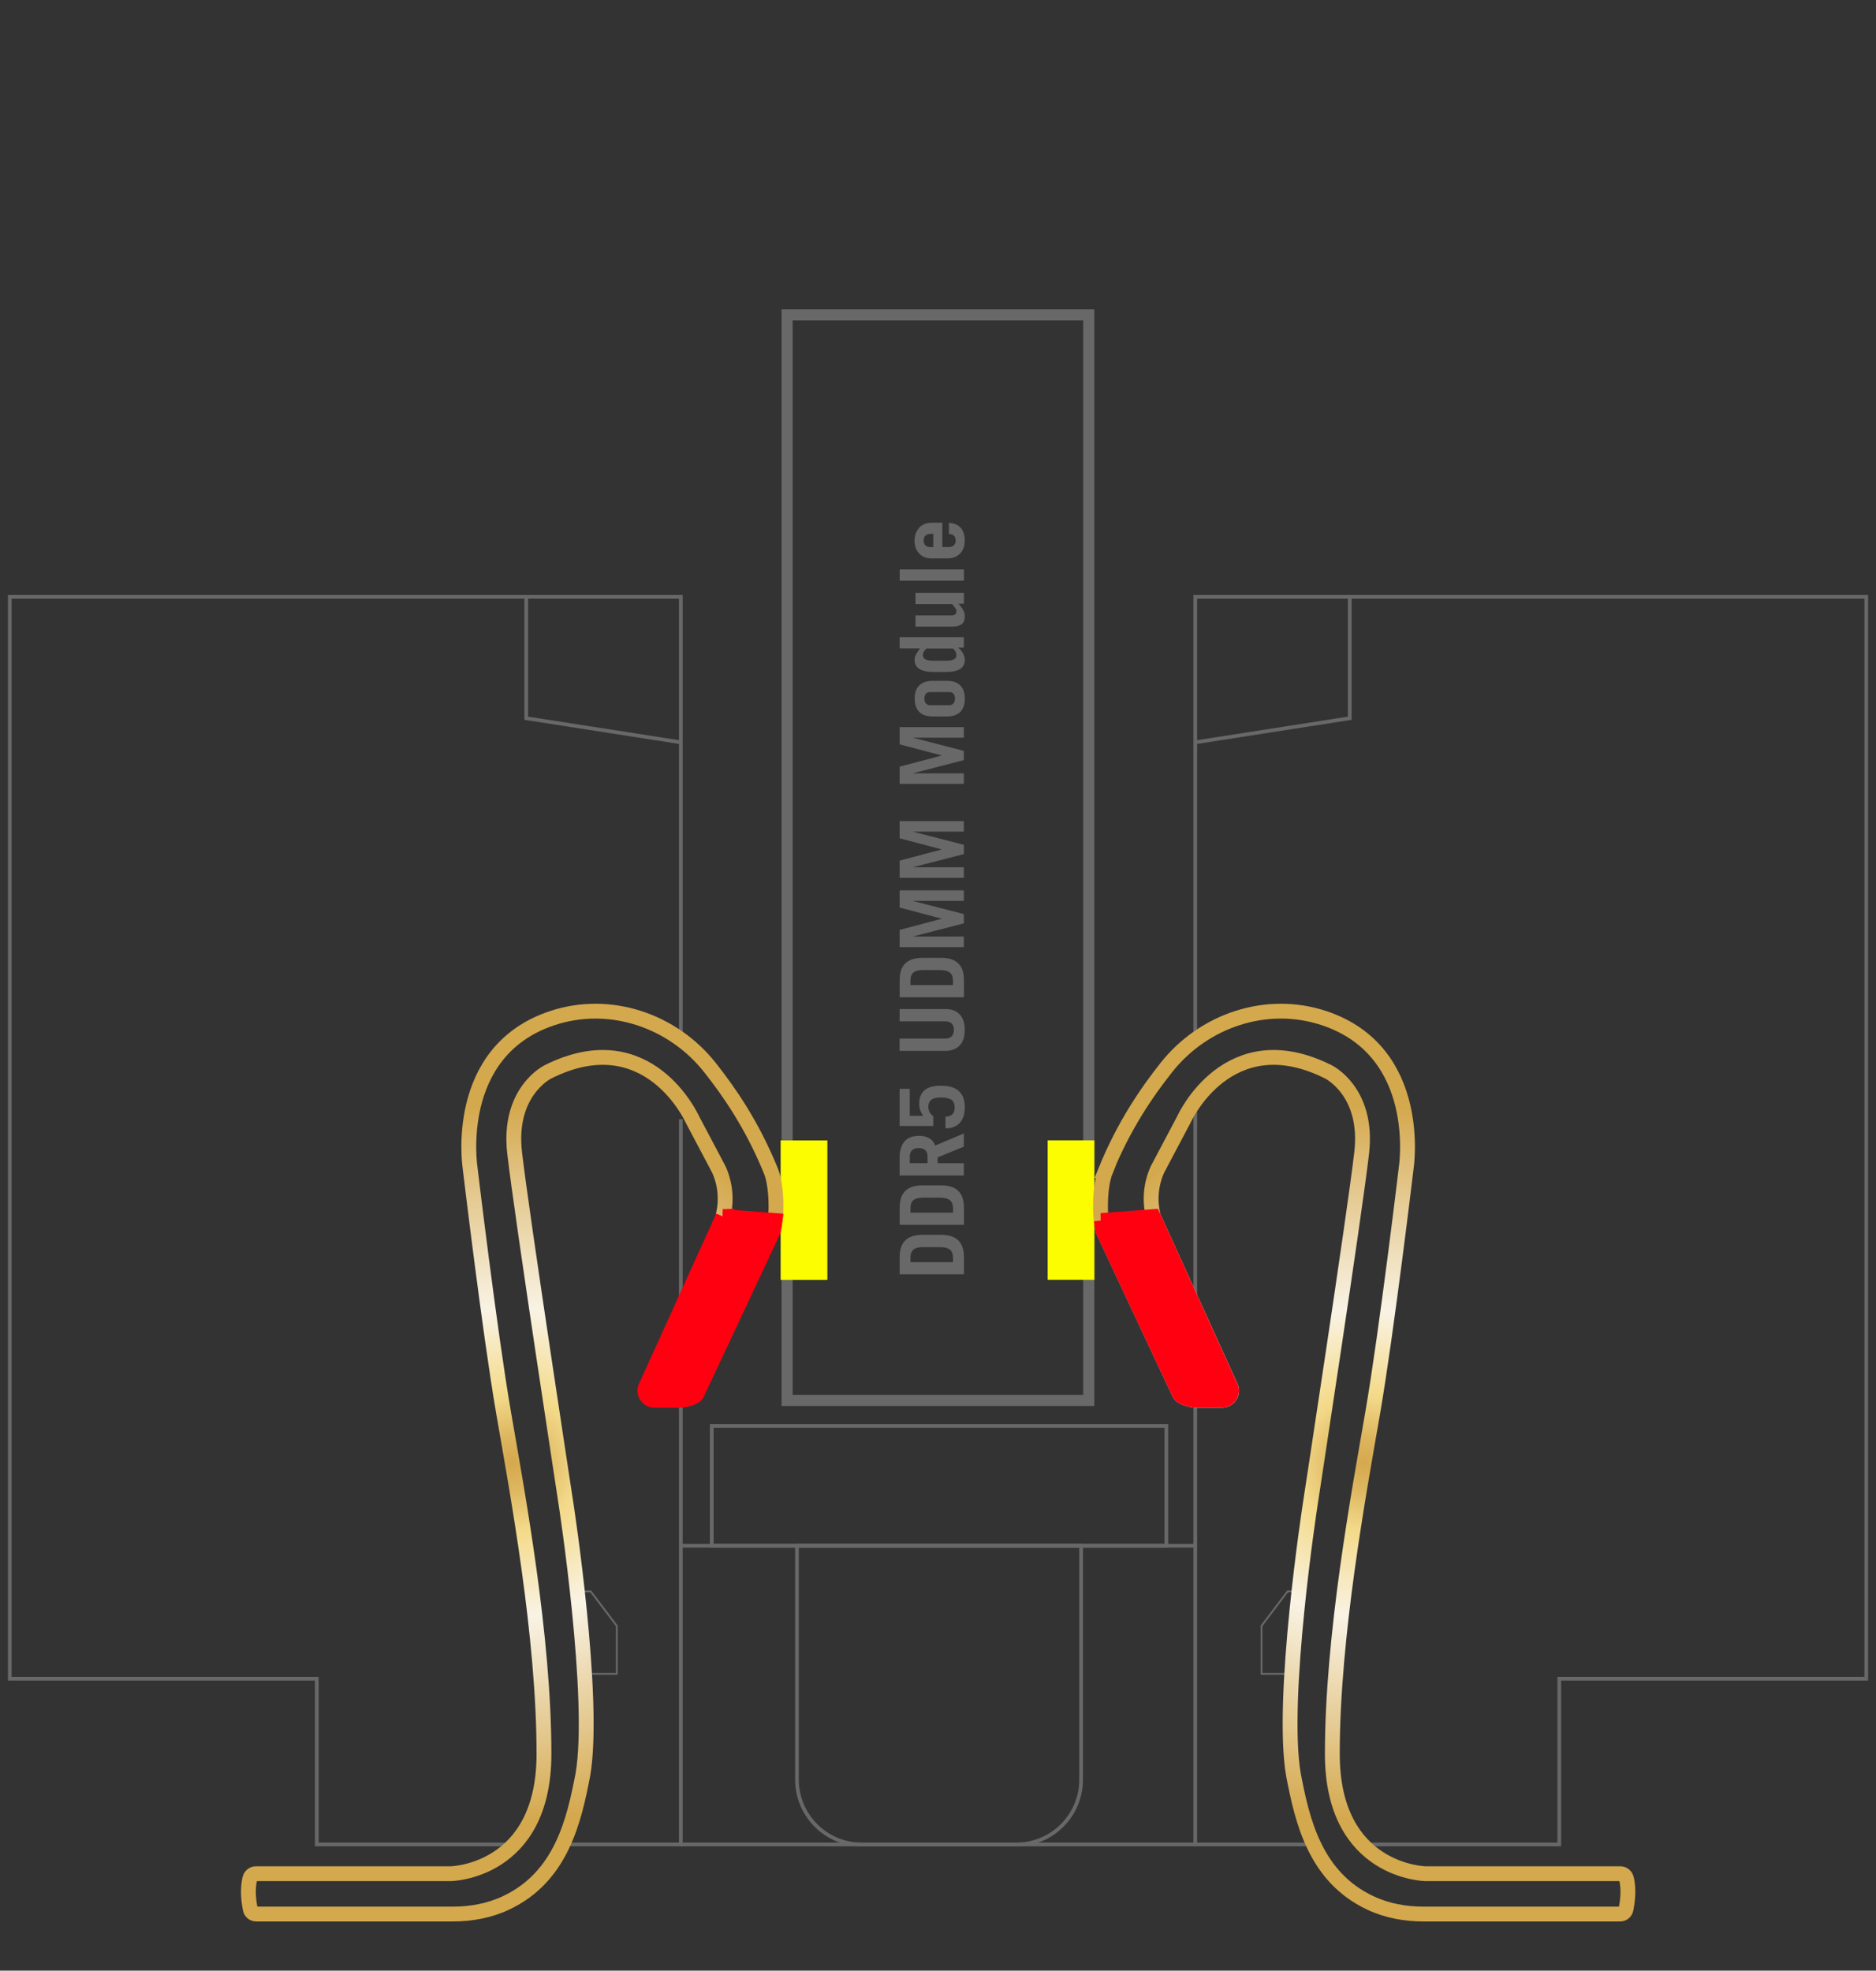 <?xml version="1.0" encoding="UTF-8"?><svg id="_圖層_1" xmlns="http://www.w3.org/2000/svg" xmlns:xlink="http://www.w3.org/1999/xlink" viewBox="0 0 252.93 265.73"><rect x="0" y="0" width="252.93" height="265.73" fill="#333333" stroke="none"/><defs><style>.cls-1{stroke-width:1.5px;}.cls-1,.cls-2,.cls-3,.cls-4,.cls-5,.cls-6{stroke-miterlimit:10;}.cls-1,.cls-3,.cls-4,.cls-5,.cls-6{fill:none;}.cls-1,.cls-5,.cls-6{stroke:#686868;}.cls-2{fill:#f01;stroke:#f01;}.cls-2,.cls-3,.cls-4{stroke-width:2px;}.cls-3{stroke:url(#_未命名漸層_13);}.cls-4{stroke:url(#_未命名漸層_13-2);}.cls-7{fill:#686868;}.cls-7,.cls-8{stroke-width:0px;}.cls-8{fill:#fbfd00;}.cls-5{stroke-width:.25px;}.cls-6{stroke-width:.5px;}</style><radialGradient id="_未命名漸層_13" cx="-68.3" cy="197.22" fx="-68.3" fy="197.22" r="50.82" gradientTransform="translate(115.6) rotate(-180) scale(1 -1)" gradientUnits="userSpaceOnUse"><stop offset="0" stop-color="#d5a84e"/><stop offset=".07" stop-color="#ddb65f"/><stop offset=".18" stop-color="#f3da8b"/><stop offset=".19" stop-color="#f4db8c"/><stop offset=".41" stop-color="#f9f3e5"/><stop offset=".95" stop-color="#d4a84d"/></radialGradient><radialGradient id="_未命名漸層_13-2" cx="-183.14" cy="197.22" fx="-183.14" fy="197.22" r="50.82" gradientTransform="translate(252.2)" xlink:href="#_未命名漸層_13"/></defs><polyline class="cls-5" points="77.53 214.59 79.64 214.59 83.16 219.24 83.16 225.71 79.5 225.71"/><polyline class="cls-5" points="175.72 214.59 173.6 214.59 170.08 219.24 170.08 225.71 173.74 225.71"/><rect class="cls-1" x="106.12" y="42.46" width="40.67" height="146.38"/><polyline class="cls-6" points="70.95 80.48 70.95 96.85 91.79 100.1"/><line class="cls-6" x1="91.79" y1="176.53" x2="91.79" y2="150.92"/><polyline class="cls-6" points="75.85 248.71 91.79 248.71 91.79 188.83"/><polyline class="cls-6" points="91.79 139.65 91.79 80.48 1.32 80.48 1.32 226.37 42.71 226.37 42.71 248.71 69.06 248.71"/><rect class="cls-8" x="105.25" y="153.78" width="6.3" height="18.81"/><rect class="cls-6" x="95.96" y="192.27" width="61.29" height="16.16"/><path class="cls-6" d="M107.46,208.43h38.3v31.54c0,4.83-3.92,8.75-8.75,8.75h-20.81c-4.83,0-8.75-3.92-8.75-8.75v-31.54h0Z"/><line class="cls-6" x1="161.15" y1="208.43" x2="91.79" y2="208.43"/><line class="cls-6" x1="161.15" y1="248.71" x2="91.79" y2="248.71"/><polyline class="cls-6" points="181.98 80.48 181.98 96.85 161.15 100.1"/><line class="cls-6" x1="161.15" y1="176.53" x2="161.15" y2="149.88"/><polyline class="cls-6" points="177.08 248.71 161.15 248.71 161.15 188.77"/><polyline class="cls-6" points="161.15 139.65 161.15 80.48 251.62 80.48 251.62 226.37 210.23 226.37 210.23 248.71 183.87 248.71"/><rect class="cls-8" x="141.24" y="153.78" width="6.3" height="18.81" transform="translate(288.79 326.36) rotate(-180)"/><path class="cls-3" d="M149.02,157.93c2.55-6.28,5.69-10.76,8.21-13.95,5.04-6.4,13.55-9.26,21.28-6.69,13.55,4.49,11.08,20.2,11.08,20.2,0,0-2.64,22.15-4.52,33.04-1.88,10.89-5.44,30.03-5.44,45.99,0,15.96,12.58,16.14,12.58,16.14h26.26c.38,0,.7.26.8.62.4,1.52.14,3.26-.05,4.18-.08.38-.41.64-.8.64h-26.47c-2.47,0-4.94-.44-7.17-1.49-7.54-3.52-9.22-11.23-10.39-17.28-1.78-10.23,2.25-36.42,2.25-36.42,0,0,6.01-39.23,6.95-47.49s-4.5-10.89-4.5-10.89c-13.54-6.79-19.45,6.38-19.45,6.38l-3.59,6.79c-.9,1.99-1.09,4.23-.54,6.35l10.49,23.11c.24.84-.39,1.67-1.26,1.67h-3.48c-.58,0-2.09-.38-2.26-.93l-10.26-21.89c-.57-2.02-.48-6.13.31-8.08Z"/><path class="cls-4" d="M104.52,164.58c.24-2.15.06-5.09-.57-6.65-2.55-6.28-5.69-10.76-8.21-13.95-5.04-6.4-13.55-9.26-21.28-6.69-13.55,4.49-11.08,20.2-11.08,20.2,0,0,2.64,22.15,4.52,33.04s5.44,30.03,5.44,45.99-12.58,16.14-12.58,16.14h-26.26c-.38,0-.7.26-.8.62-.4,1.52-.14,3.26.05,4.18.08.38.41.64.8.64h26.47c2.47,0,4.94-.44,7.17-1.49,7.54-3.52,9.22-11.23,10.39-17.28,1.78-10.23-2.25-36.42-2.25-36.42,0,0-6.01-39.23-6.95-47.49s4.5-10.89,4.5-10.89c13.54-6.79,19.45,6.38,19.45,6.38l3.59,6.79c.9,1.99,1.09,4.23.54,6.35"/><path class="cls-2" d="M97.48,164.05l-10.49,23.11c-.24.84.39,1.67,1.26,1.67h3.48c.58,0,2.09-.38,2.26-.93l10.26-21.89c.11-.4.2-.89.26-1.43l-7.04-.53Z"/><path class="cls-2" d="M148.47,164.58c.06.54.15,1.02.26,1.43l10.26,21.89c.17.55,1.68.93,2.26.93h3.48c.87,0,1.5-.83,1.26-1.67l-10.49-23.11-7.04.53Z"/><path class="cls-7" d="M124.38,166.51h2.5c2.06,0,3.08.99,3.08,2.96v2.36h-8.66v-2.36c0-1.98,1.03-2.96,3.08-2.96ZM126.81,168.17h-2.39c-.58,0-1,.11-1.27.34-.27.22-.4.59-.4,1.11v.57h5.74v-.52c0-.55-.14-.94-.42-1.16-.28-.22-.7-.34-1.26-.34Z"/><path class="cls-7" d="M124.38,159.84h2.5c2.06,0,3.08.99,3.08,2.96v2.36h-8.66v-2.36c0-1.98,1.03-2.96,3.08-2.96ZM126.81,161.5h-2.39c-.58,0-1,.11-1.27.34-.27.22-.4.59-.4,1.1v.58h5.74v-.52c0-.55-.14-.94-.42-1.16-.28-.22-.7-.34-1.26-.34Z"/><path class="cls-7" d="M123.88,153.16c1.14,0,1.88.44,2.21,1.31l3.86-1.63v1.78l-3.53,1.44v.79h3.53v1.66h-8.66v-2.44c0-.9.21-1.61.64-2.13.43-.52,1.08-.77,1.95-.77ZM123.86,154.81c-.39,0-.69.1-.89.29s-.31.48-.31.86v.88h2.4v-.89c0-.37-.1-.65-.31-.85s-.5-.29-.89-.29Z"/><path class="cls-7" d="M122.66,150.46h1.8c-.17-.24-.3-.49-.39-.74s-.14-.53-.14-.85c0-.83.24-1.45.72-1.86.48-.41,1.22-.61,2.21-.61,1.08,0,1.89.24,2.42.73.53.48.8,1.21.8,2.18,0,.9-.23,1.6-.68,2.1s-1.09.74-1.93.74v-1.58c.82,0,1.24-.41,1.24-1.24,0-.52-.16-.87-.48-1.06-.32-.19-.79-.28-1.4-.28-.57,0-.99.1-1.26.31-.27.21-.41.52-.41.95,0,.52.22.94.67,1.27v1.31h-4.54v-5h1.37v3.64Z"/><path class="cls-7" d="M128.61,138.9c0-.78-.4-1.18-1.21-1.18h-6.11v-1.66h6.13c.85,0,1.5.24,1.96.72.46.48.69,1.18.69,2.11s-.23,1.62-.7,2.1c-.46.48-1.12.72-1.96.72h-6.13v-1.66h6.11c.81,0,1.21-.39,1.21-1.16Z"/><path class="cls-7" d="M124.38,129.16h2.5c2.06,0,3.08.99,3.08,2.96v2.36h-8.66v-2.36c0-1.98,1.03-2.96,3.08-2.96ZM126.81,130.81h-2.39c-.58,0-1,.11-1.27.34-.27.22-.4.59-.4,1.1v.58h5.74v-.52c0-.55-.14-.94-.42-1.16-.28-.22-.7-.34-1.26-.34Z"/><path class="cls-7" d="M126.97,123.88l-5.68-1.5v-2.32h8.66v1.42h-6.82v.02l6.82,1.76v1.25l-6.82,1.76v.02h6.82v1.42h-8.66v-2.32l5.68-1.5v-.02Z"/><path class="cls-7" d="M126.97,114.54l-5.68-1.5v-2.32h8.66v1.42h-6.82v.02l6.82,1.76v1.25l-6.82,1.76v.02h6.82v1.42h-8.66v-2.32l5.68-1.5v-.02Z"/><path class="cls-7" d="M126.97,101.87l-5.68-1.5v-2.32h8.66v1.42h-6.82v.02l6.82,1.76v1.25l-6.82,1.76v.02h6.82v1.42h-8.66v-2.32l5.68-1.5v-.02Z"/><path class="cls-7" d="M125.72,91.81h1.96c.78,0,1.37.2,1.78.61s.62,1,.62,1.79-.21,1.4-.62,1.8c-.42.4-1.01.6-1.79.6h-1.94c-.78,0-1.38-.2-1.79-.61s-.62-1-.62-1.79.21-1.39.62-1.79,1.01-.61,1.79-.61ZM128.76,94.21c0-.27-.07-.49-.2-.65-.14-.16-.32-.24-.54-.24h-2.63c-.22,0-.41.08-.55.23-.14.16-.21.37-.21.65s.07.49.2.65.32.24.55.24h2.63c.22,0,.4-.08.54-.24.14-.16.2-.38.2-.65Z"/><path class="cls-7" d="M129.96,87.33h-.79v.02c.25.15.46.39.64.71.18.32.27.62.27.9,0,.57-.21.99-.64,1.25-.42.27-1.06.4-1.9.4h-1.68c-.85,0-1.49-.14-1.91-.41-.43-.27-.64-.69-.64-1.25,0-.21.06-.43.17-.65.11-.23.3-.51.55-.86h-2.74v-1.51h8.66v1.39ZM124.44,88.37c0,.26.12.44.37.56.24.12.62.17,1.12.17h1.58c.48,0,.84-.06,1.08-.18.24-.12.36-.31.36-.56,0-.17-.04-.33-.11-.47-.07-.15-.19-.29-.36-.44h-3.58c-.17.15-.29.3-.36.44-.07.14-.11.3-.11.48Z"/><path class="cls-7" d="M128.95,82.44c0-.14-.04-.28-.13-.41-.09-.13-.24-.33-.46-.58h-4.93v-1.51h6.53v1.46h-.74c.3.34.52.65.66.91.14.26.2.53.2.79,0,.49-.14.84-.42,1.06s-.68.33-1.21.33h-5.02v-1.51h4.81c.47,0,.71-.18.71-.54Z"/><path class="cls-7" d="M129.96,78.3h-8.66v-1.51h8.66v1.51Z"/><path class="cls-7" d="M125.5,70.48h1.55v3.29h.89c.27,0,.49-.08.66-.23.17-.16.25-.37.25-.65s-.08-.5-.23-.65c-.16-.16-.38-.23-.68-.23v-1.51c.69.04,1.22.26,1.58.67.37.4.55.98.55,1.73s-.21,1.3-.63,1.74c-.42.44-.98.66-1.67.66h-2.2c-.69,0-1.24-.22-1.65-.67-.41-.44-.62-1.02-.62-1.73,0-.46.09-.87.28-1.23.18-.36.44-.65.77-.86s.71-.31,1.15-.31ZM124.53,72.88c0,.29.08.51.24.66s.37.23.64.23h.42v-1.78h-.37c-.29,0-.51.08-.68.23-.16.15-.25.37-.25.66Z"/></svg>